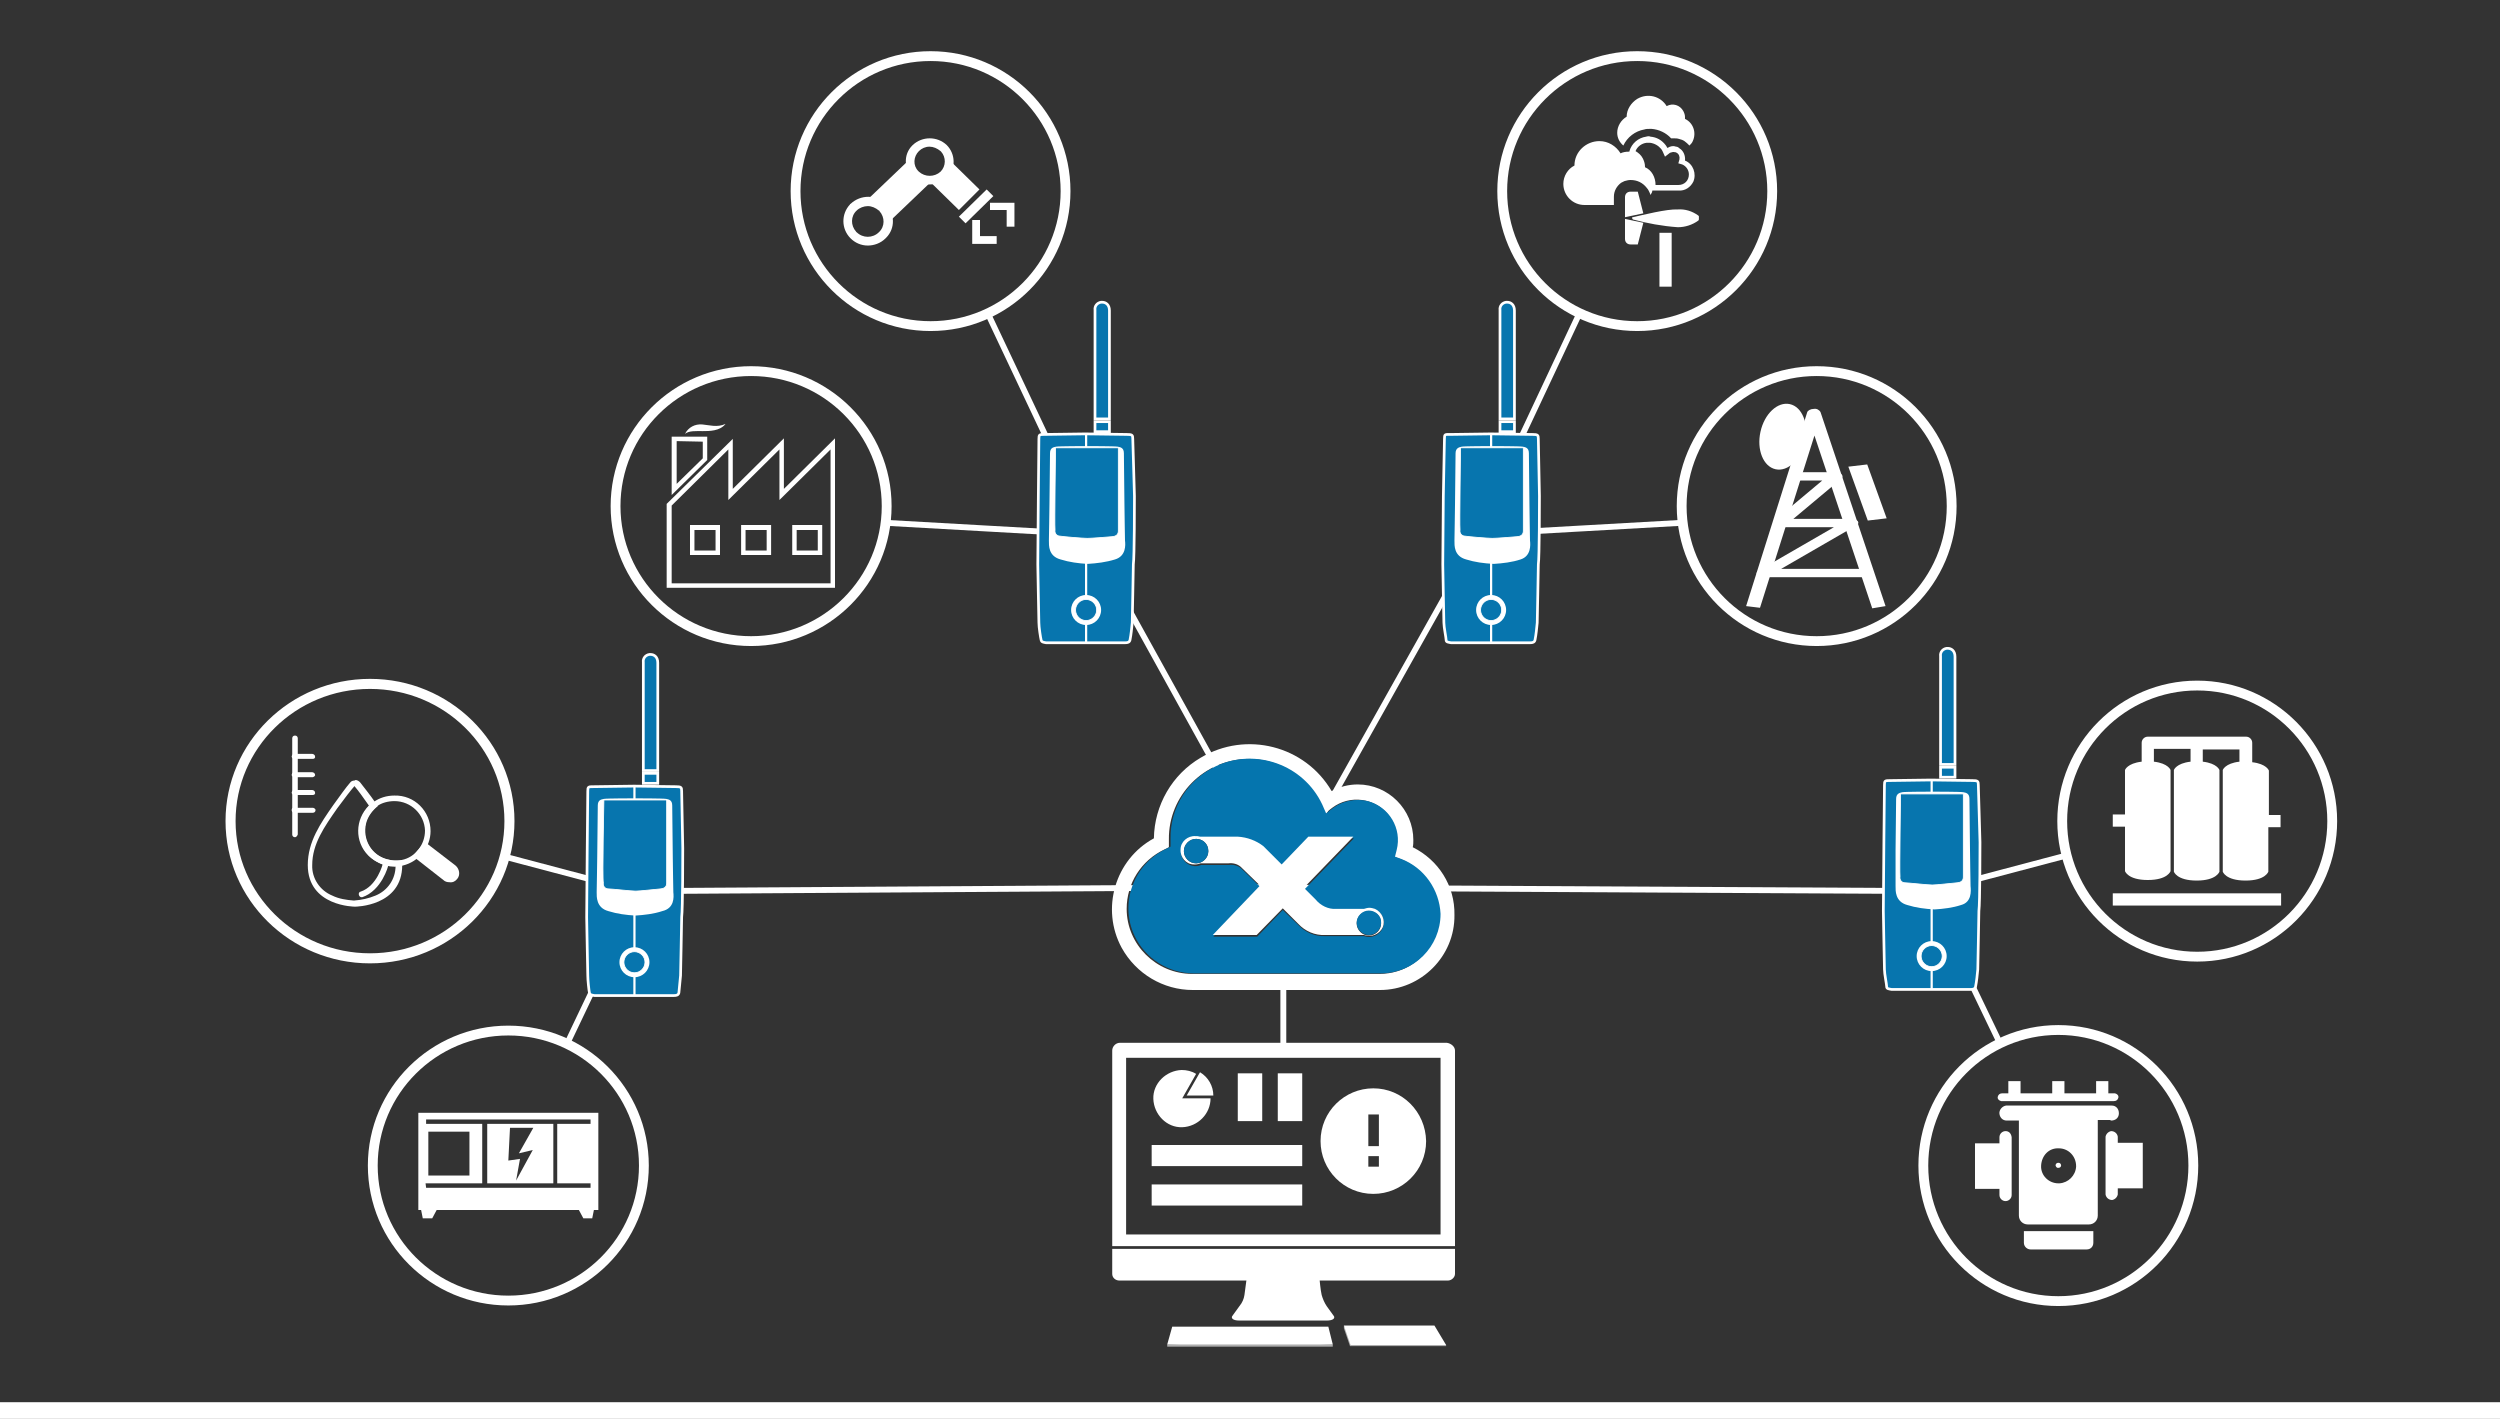 <?xml version="1.0" encoding="utf-8"?>
<!-- Generator: Adobe Illustrator 25.3.0, SVG Export Plug-In . SVG Version: 6.00 Build 0)  -->
<svg version="1.1" id="Livello_1" xmlns="http://www.w3.org/2000/svg" xmlns:xlink="http://www.w3.org/1999/xlink" x="0px" y="0px"
	 viewBox="0 0 450 255.4" style="enable-background:new 0 0 450 255.4;" xml:space="preserve">
<rect x="0" y="0" width="450" height="255.4" fill="#333333" stroke="none"/>
<style type="text/css">
	.st0{fill:none;}
	.st1{fill:none;stroke:#FFFFFF;stroke-width:1.06;stroke-miterlimit:10;}
	.st2{fill:#FFFFFF;}
	.st3{fill:#0575AE;}
	.st4{opacity:0.6;fill:#FFFFFF;enable-background:new    ;}
	.st5{fill:none;stroke:#FFFFFF;stroke-width:1.77;stroke-miterlimit:10;}
	.st6{fill:none;stroke:#FFFFFF;stroke-width:1.81;stroke-miterlimit:10;}
	.st7{fill:#0775AE;stroke:#FFFFFF;stroke-width:0.49;stroke-miterlimit:10;}
	.st8{fill:#0775AE;stroke:#FFFFFF;stroke-width:0.15;stroke-miterlimit:10;}
</style>
<g>
	<g id="Livello_2_1_">
		<g id="Livello_4">
			<g>
				<rect y="0" class="st0" width="450" height="255.4"/>
				<g>
					<line class="st1" x1="196.5" y1="97.6" x2="230.8" y2="159.6"/>
					<line class="st1" x1="265.6" y1="97.6" x2="230.8" y2="159.6"/>
					<line class="st1" x1="347.7" y1="160.4" x2="234.7" y2="159.8"/>
					<line class="st1" x1="114.3" y1="160.4" x2="226.8" y2="159.7"/>
					<path class="st2" d="M254.3,152.5c0.1-0.4,0.1-0.9,0.1-1.3c0-5.5-4.5-10-10-10c-1.6,0-3.3,0.4-4.7,1.2
						c-4.8-8.2-15.4-10.9-23.6-6c-5.1,3-8.3,8.5-8.4,14.5c-7,3.8-9.6,12.7-5.8,19.7c2.6,4.7,7.5,7.6,12.8,7.6h33.7
						c7.4,0,13.5-6.1,13.4-13.5C261.9,159.4,258.9,154.8,254.3,152.5L254.3,152.5z M248.3,175.3L248.3,175.3h-33.7
						c-6.5,0-11.8-5.3-11.8-11.7c0-4.6,2.6-8.7,6.8-10.7l0.8-0.4v-1.4c-0.1-7.9,6.3-14.4,14.3-14.5c5.6,0,10.7,3.2,13.1,8.2l0.7,1.6
						l1.3-1c3.2-2.4,7.7-1.8,10.2,1.4c1.3,1.8,1.8,4,1.2,6.2l-0.3,1.2l1.1,0.4c5.5,2.1,8.3,8.3,6.2,13.8
						C256.8,172.6,252.8,175.3,248.3,175.3L248.3,175.3z"/>
					<path class="st3" d="M252.2,154.6l-1.1-0.4l0.3-1.2c1-3.9-1.4-7.8-5.2-8.8c-2.1-0.5-4.4-0.1-6.2,1.2l-1.3,1l-0.7-1.6
						c-3.4-7.2-12-10.2-19.1-6.9c-5.1,2.4-8.3,7.5-8.2,13.1v1.4l-0.8,0.4c-5.9,2.8-8.4,9.8-5.7,15.6c1.9,4.1,6.1,6.8,10.7,6.8h33.7
						l0,0c5.9,0,10.7-4.8,10.7-10.7C259.1,160.2,256.4,156.2,252.2,154.6L252.2,154.6z M248.9,167c-0.5,1.3-2,2-3.4,1.5c0,0,0,0,0,0
						h-7c-1.8,0.1-3.6-0.7-4.8-2l-2.8-2.7l-4.6,4.8h-7.9l8.5-8.9l-3.5-3.4c-0.6-0.5-1.4-0.7-2.2-0.6h-5c-0.3,0.1-0.6,0.2-0.9,0.2
						H215c-1.4-0.1-2.5-1.3-2.4-2.7c0.1-1.4,1.3-2.5,2.7-2.4c0.3,0,0.5,0,0.8,0.1h6.8c1.7,0,3.3,0.6,4.6,1.7
						c0.5,0.5,1.9,1.8,3.3,3.3l4.8-5h8.1l-8.9,9.2l2.1,2.1c0.9,1.1,2.3,1.8,3.7,1.7h5c0.3-0.1,0.7-0.2,1-0.2c0.3,0,0.7,0.1,1,0.2
						l0,0C248.8,164.2,249.4,165.7,248.9,167z"/>
					<path class="st2" d="M247.5,163.6L247.5,163.6c-0.3-0.1-0.7-0.2-1-0.2c-0.3,0-0.7,0.1-1,0.2h-5c-1.4,0.1-2.8-0.6-3.7-1.7
						l-2.1-2.1l8.9-9.2h-8.1l-4.8,5c-1.5-1.5-2.8-2.8-3.3-3.3c-1.3-1-2.9-1.6-4.6-1.7H216c-0.3-0.1-0.5-0.1-0.8-0.1
						c-1.4-0.1-2.7,1-2.7,2.4c-0.1,1.4,1,2.7,2.4,2.7l0,0h0.3c0.3,0,0.6-0.1,0.9-0.2h5c0.8-0.1,1.6,0.1,2.2,0.6l3.5,3.4l-8.5,8.9
						h7.9l4.7-4.8l2.8,2.8c1.2,1.3,3,2.1,4.8,2h7c1.3,0.5,2.8-0.1,3.4-1.4C249.4,165.7,248.8,164.2,247.5,163.6L247.5,163.6z
						 M217.5,153.2c0,1.2-1,2.2-2.2,2.2l0,0c-1.2,0-2.2-1-2.2-2.2c0-1.2,1-2.2,2.2-2.2C216.5,151,217.5,151.9,217.5,153.2
						L217.5,153.2z M248.6,166.2c0,1.2-1,2.2-2.2,2.2l0,0c-1.2,0-2.2-1-2.2-2.2c0-1.2,1-2.2,2.2-2.2S248.6,164.9,248.6,166.2
						C248.6,166.2,248.6,166.2,248.6,166.2L248.6,166.2z"/>
					<path class="st3" d="M217.5,153.2L217.5,153.2c0,1.2-1,2.2-2.2,2.2l0,0c-1.2,0-2.2-1-2.2-2.2c0-1.2,1-2.2,2.2-2.2
						C216.5,151,217.5,151.9,217.5,153.2L217.5,153.2z"/>
					<path class="st3" d="M248.6,166.1L248.6,166.1c0,1.2-1,2.2-2.2,2.2l0,0c-1.2,0-2.2-1-2.2-2.2c0-1.2,1-2.2,2.2-2.2
						S248.7,164.9,248.6,166.1C248.7,166.1,248.7,166.1,248.6,166.1L248.6,166.1z"/>
					<g>
						<polygon class="st4" points="210.1,242 210.1,242.4 239.9,242.4 239.9,242 225.2,241.5 						"/>
						<polygon class="st4" points="241.9,238.6 241.9,239.1 243,242.3 260.3,242.3 260.3,242.1 243.6,241.8 						"/>
						<path class="st2" d="M260.6,230.5h-59.1c-0.7,0-1.3-0.5-1.3-1.2c0,0,0,0,0,0l0,0v-4.5h61.7v4.5
							C261.9,229.9,261.3,230.5,260.6,230.5C260.6,230.5,260.6,230.5,260.6,230.5L260.6,230.5L260.6,230.5z"/>
						<path class="st2" d="M260.4,187.7h-58.8c-0.8,0-1.4,0.7-1.4,1.4l0,0v35.2h61.7v-35.2C261.9,188.4,261.2,187.8,260.4,187.7
							L260.4,187.7z M259.3,222.2h-56.6v-31.8h56.6V222.2z"/>
						<path class="st2" d="M238.8,237.7c1.3,0,1.5-0.5,1.3-0.8s-0.8-1.1-1.3-1.8c-0.4-0.6-0.7-1.3-0.9-2c-0.2-0.8-0.4-3-0.4-3h-13.1
							c0,0-0.3,2.2-0.4,3c-0.1,0.7-0.4,1.4-0.9,2c-0.5,0.7-1.1,1.5-1.3,1.8s0,0.8,1.3,0.8H238.8z"/>
						<polygon class="st2" points="239.9,242 210.1,242 211,238.8 239.1,238.8 						"/>
						<polygon class="st2" points="260.3,242.1 243.1,242.1 241.9,238.6 258.2,238.6 						"/>
						<path class="st2" d="M212.8,197.7h5.1c0,2.8-2.3,5.1-5.1,5.2s-5.1-2.3-5.2-5.1s2.3-5.1,5.1-5.2c0,0,0,0,0,0
							c0.9,0,1.8,0.2,2.6,0.7L212.8,197.7z"/>
						<path class="st2" d="M213.6,197.2l2.4-4.2c1.5,0.9,2.4,2.5,2.4,4.2H213.6z"/>
						<rect x="207.3" y="206.1" class="st2" width="27.1" height="3.8"/>
						<rect x="207.3" y="213.2" class="st2" width="27.1" height="3.8"/>
						<rect x="222.8" y="193.2" class="st2" width="4.4" height="8.6"/>
						<rect x="230" y="193.2" class="st2" width="4.4" height="8.6"/>
						<path class="st2" d="M247.2,195.9c-5.2,0-9.5,4.2-9.5,9.5c0,5.2,4.2,9.5,9.5,9.5c5.2,0,9.5-4.2,9.5-9.5c0,0,0,0,0,0l0,0
							C256.6,200.1,252.4,195.9,247.2,195.9z M248.2,210h-1.9v-1.9h1.9V210z M248.2,206.3h-1.9v-5.7h1.9V206.3z"/>
					</g>
					<line class="st1" x1="231" y1="176.5" x2="231" y2="188.6"/>
					<g>
						<path class="st2" d="M156.2,44.2c-1.2,0-2.3-0.5-3.1-1.3c-1.7-1.7-1.7-4.4-0.1-6.1c0,0,0-0.1,0.1-0.1c1.8-1.7,4.6-1.7,6.3,0
							c1.7,1.7,1.8,4.4,0.1,6.1c0,0-0.1,0.1-0.1,0.1l0,0C158.5,43.8,157.3,44.2,156.2,44.2z M156.2,37.1c-0.7,0-1.5,0.3-2,0.8
							c-1.1,1-1.1,2.7-0.1,3.8c0,0,0,0.1,0.1,0.1c1.1,1.1,2.9,1.1,4,0l0,0c1.1-1,1.1-2.7,0.1-3.8c0,0,0-0.1-0.1-0.1
							C157.6,37.4,156.9,37.1,156.2,37.1z"/>
						<ellipse class="st5" cx="167.5" cy="34.4" rx="24.3" ry="24.3"/>
						<polygon class="st2" points="173.8,40.2 172.6,39 177.6,34.1 178.8,35.3 						"/>
						<polygon class="st2" points="179.4,43.9 175,43.9 175,39.6 176.4,39.6 176.4,42.5 179.4,42.5 						"/>
						<polygon class="st2" points="182.6,40.8 181.2,40.8 181.2,37.8 178.2,37.8 178.2,36.5 182.6,36.5 						"/>
						<path class="st2" d="M167.3,33.2c-1.1,0-2.2-0.4-3-1.2c-1.6-1.6-1.7-4.2-0.1-5.8c0,0,0.1-0.1,0.1-0.1c1.7-1.6,4.4-1.6,6.1,0
							c1.6,1.6,1.7,4.2,0.1,5.9c0,0-0.1,0.1-0.1,0.1C169.6,32.8,168.5,33.2,167.3,33.2z M167.3,26.4c-0.7,0-1.4,0.3-1.9,0.8
							c-1,1-1.1,2.6-0.1,3.6c0,0,0.1,0.1,0.1,0.1c1.1,1,2.8,1,3.9,0c1-1,1-2.6,0.1-3.6c0,0,0,0-0.1-0.1
							C168.7,26.7,168,26.4,167.3,26.4z"/>
						<polygon class="st2" points="172.6,37.8 167.6,32.9 171.4,29.3 176.3,34.1 						"/>
						<polygon class="st2" points="156.6,35.5 163.3,29.1 167.3,33 160.6,39.4 						"/>
					</g>
					<g>
						<path class="st2" d="M120.9,89.1V78.6h6.4v4.2L120.9,89.1z M121.8,79.4v7.7l4.7-4.6v-3L121.8,79.4z"/>
						<path class="st2" d="M126.5,77.6c1.2,0,3.1,0,4.1-1.3c-1.5,0.7-3,0.2-4.2,0.1c-1.3-0.1-2.5,0.5-3.1,1.7
							C124,77.5,125.3,77.6,126.5,77.6z"/>
						<path class="st2" d="M150.3,105.8H120V90.7l0.1-0.1l11.8-11.6V88l9.2-9.1V88l9.2-9.1L150.3,105.8z M120.9,105h28.6V80.9
							l-9.2,9.1v-9.1l-9.2,9.1v-9.1L120.9,91V105z M148,99.9h-5.4v-5.4h5.4V99.9z M143.4,99.1h3.8v-3.7h-3.8V99.1z M138.8,99.9h-5.4
							v-5.4h5.4V99.9z M134.2,99.1h3.8v-3.7h-3.8L134.2,99.1z M129.6,99.9h-5.4v-5.4h5.4V99.9z M125,99.1h3.8v-3.7H125L125,99.1z"/>
						<ellipse class="st5" cx="135.2" cy="91.1" rx="24.4" ry="24.3"/>
					</g>
					<g>
						<g>
							<path class="st2" d="M298.7,41.9h2.2v9.7h-2.2V41.9z M301.3,51.5h-3 M302,37.7c-2-0.1-6.3,1-8.1,1.4c-0.1,0-0.2,0.1-0.1,0.2
								c0,0.1,0.1,0.1,0.1,0.2c2.6,0.7,5.3,1.2,8.1,1.4c1.3,0,2.6-0.4,3.7-1.2c0,0,0.1-0.1,0.1-0.2V39c0-0.1,0-0.1-0.1-0.2
								C304.6,38,303.3,37.6,302,37.7z M295.8,38.4l-1-3.9h-1.3c-0.6,0-1,0.4-1,1v3.6L295.8,38.4z M292.5,39.4v3.6c0,0.6,0.4,1,1,1
								h1.3l1-3.9L292.5,39.4z"/>
							<path class="st2" d="M302.1,34.3h-5.2l0.1-0.6c0.1-1.2-0.5-2.4-1.7-3l-0.3-0.2l0.1-0.4c0-0.1,0-0.2,0-0.2
								c0-0.9-0.6-1.7-1.4-2l-0.5-0.2l0.1-0.5c0.4-1.4,1.6-2.4,3-2.6c0.3-0.1,0.6-0.1,0.8,0c1.1,0.1,2,0.6,2.7,1.5
								c0.1,0.1,0.2,0.3,0.3,0.5h0.1c0.5-0.3,1-0.4,1.5-0.2c0.2,0,0.4,0.1,0.6,0.3c0.7,0.4,1.1,1.3,1,2.2c1.5,0.6,2.1,2.4,1.5,3.8
								C304.3,33.7,303.3,34.4,302.1,34.3L302.1,34.3z M298,33.3h4.1c1.1,0,1.9-0.8,1.9-1.9l0,0c0-0.8-0.5-1.5-1.2-1.8l-0.7-0.2
								l0.2-0.7c0.1-0.5-0.1-1-0.5-1.2c-0.1-0.1-0.2-0.1-0.3-0.1c-0.3-0.1-0.6,0-0.9,0.1l-0.9,0.7l-0.4-0.9
								c-0.1-0.2-0.2-0.4-0.3-0.5c-0.5-0.6-1.2-1-2-1.1h-0.2c-0.1,0-0.3,0-0.4,0c-0.9,0.1-1.7,0.7-2,1.5c0.5,0.3,1,0.7,1.3,1.3
								c0.2,0.4,0.4,0.9,0.4,1.5v0.1C297.3,30.6,298,31.9,298,33.3L298,33.3z"/>
							<path class="st2" d="M297.5,33.8c0,0.2-0.1,0.4-0.1,0.6c0,0.2-0.1,0.3-0.2,0.5c0,0.1-0.1,0.1-0.1,0.2
								c-0.1-0.3-0.2-0.5-0.3-0.7c-0.1-0.2-0.2-0.4-0.4-0.6c-0.7-0.9-1.7-1.4-2.9-1.4c-0.4,0-0.7,0.1-1.1,0.2
								c-0.2,0.1-0.4,0.2-0.6,0.3c-0.8,0.6-1.3,1.5-1.3,2.5v1.5h-5.3c-2.1,0-3.8-1.7-3.8-3.8c0-1.4,0.8-2.7,2-3.3
								c0-2.5,2.1-4.4,4.5-4.4c1.6,0,3,0.9,3.8,2.2c0.4-0.2,0.9-0.3,1.5-0.3c0.2,0,0.4,0.1,0.6,0.1c0.6,0.2,1.2,0.7,1.5,1.3
								c0.2,0.4,0.3,0.8,0.3,1.2c0,0.1,0,0.2,0,0.3C296.9,31,297.7,32.4,297.5,33.8z"/>
							<path class="st2" d="M292.2,26.2c0.7-1.5,2.1-2.6,3.8-2.9c0.3-0.1,0.6-0.1,0.9-0.1h0.4c1.3,0.1,2.6,0.7,3.5,1.7
								c0.2,0,0.4,0,0.5,0c0.3,0,0.6,0,0.9,0.1c0.4,0.1,0.7,0.2,1,0.4c0.3,0.2,0.6,0.5,0.9,0.8c0.2-0.2,0.5-0.5,0.6-0.8
								c0.7-1.5,0.1-3.3-1.4-4c0-0.1,0-0.2,0-0.3c0-0.4-0.1-0.7-0.3-1.1c-0.6-1.1-1.9-1.5-3-0.9c-1.1-1.8-3.4-2.4-5.3-1.3
								c-1.1,0.7-1.9,1.9-1.9,3.2c-1,0.6-1.7,1.7-1.7,2.9C291.1,24.8,291.5,25.6,292.2,26.2z"/>
						</g>
						<ellipse class="st5" cx="294.7" cy="34.4" rx="24.3" ry="24.3"/>
					</g>
					<ellipse class="st5" cx="327" cy="91.1" rx="24.3" ry="24.3"/>
					<g>
						<path class="st2" d="M337,109.5l-10.4-31.1l-9.8,31l-2.5-0.3l11-34.9c0.1-0.3,0.6-0.6,1.2-0.6l0,0c0.5-0.1,1,0.2,1.2,0.6
							l11.7,34.9L337,109.5z"/>
						
							<ellipse transform="matrix(0.214 -0.977 0.977 0.214 175.445 375.204)" class="st2" cx="320.8" cy="78.6" rx="6" ry="4.1"/>
						<polygon class="st2" points="332.7,84 336.1,83.6 339.6,93.3 336.2,93.7 						"/>
						<path class="st2" d="M336.2,103.9h-18.7c-0.4,0-0.9-0.1-1.2-0.4c-0.2-0.3-0.1-0.6,0.3-0.8l13.5-7.8h-9.7
							c-0.4,0-0.8-0.1-1.1-0.4c-0.2-0.2-0.2-0.5,0-0.7c0,0,0,0,0.1-0.1l8.6-7.2h-5v-1.5h7.4c0.4,0,0.8,0.1,1.1,0.4
							c0.2,0.2,0.2,0.5,0,0.7c0,0-0.1,0-0.1,0.1l-8.6,7.2h10.4c0.4,0,0.9,0.1,1.2,0.4c0.2,0.3,0.1,0.6-0.3,0.8l-13.5,7.8h15.6
							L336.2,103.9z"/>
					</g>
					<g>
						<g>
							<path class="st2" d="M408.4,146.7v-8c0,0-0.4-1.2-3-1.5v-3.5c0-0.6-0.5-1.1-1.1-1.1h-17.7c-0.6,0-1.1,0.5-1.1,1.1v3.4
								c-2.6,0.3-3,1.5-3,1.5v8h-2.2v2.2h2.2v8c0,0,0.5,1.6,4.1,1.6s4.1-1.6,4.1-1.6v-18.2c0,0-0.4-1.2-3-1.5v-2.3h6.6v2.3
								c-2.6,0.3-3,1.5-3,1.5v18.3c0,0,0.5,1.6,4.1,1.6s4.1-1.6,4.1-1.6v-18.3c0,0-0.4-1.2-3-1.5v-2.2h6.6v2.2c-2.6,0.3-3,1.5-3,1.5
								v18.3c0,0,0.5,1.6,4.1,1.6s4.1-1.6,4.1-1.6v-8h2.2v-2.2H408.4z"/>
							<rect x="380.3" y="160.8" class="st2" width="30.3" height="2.2"/>
						</g>
						<ellipse class="st5" cx="395.5" cy="147.8" rx="24.3" ry="24.4"/>
					</g>
					<g>
						<ellipse class="st5" cx="370.5" cy="209.8" rx="24.3" ry="24.4"/>
						<g>
							<path class="st2" d="M379.9,201.7h0.1c0.8,0,1.4-0.5,1.4-1.3c0-0.8-0.5-1.4-1.3-1.4c-0.1,0-0.1,0-0.2,0h-18.8
								c-0.7,0.1-1.3,0.8-1.2,1.5c0.1,0.7,0.6,1.2,1.3,1.2h2.2v17.1c0,0.9,0.7,1.6,1.6,1.6l0,0h11c0.9,0,1.6-0.7,1.6-1.6
								c0,0,0,0,0,0l0,0v-17.2H379.9z M373.7,210c-0.1,1.6-1.4,2.9-3,3h-0.2c-1.7,0-3.2-1.4-3.1-3.2s1.4-3.2,3.2-3.1
								c1.7,0,3.1,1.4,3.1,3.2L373.7,210L373.7,210z"/>
							<path class="st2" d="M360.5,198.2h20c0.4,0,0.7-0.2,0.8-0.6s-0.2-0.7-0.6-0.8c-0.1,0-0.1,0-0.2,0h-1v-2.2h-2.2v2.2h-5.7v-2.2
								h-2.2v2.2h-5.7v-2.2h-2.2v2.2h-1.1c-0.4,0-0.7,0.2-0.8,0.6s0.2,0.7,0.6,0.8C360.4,198.2,360.5,198.2,360.5,198.2z"/>
							<path class="st2" d="M364.3,221.6v2.1c0,0.7,0.6,1.2,1.2,1.2h10.1c0.7,0,1.2-0.5,1.2-1.2v-2.1L364.3,221.6L364.3,221.6z"/>
							<path class="st2" d="M361,203.6c-0.6,0-1.1,0.5-1.1,1.1c0,0,0,0,0,0v1.1h-4.4v8.2h4.4v1.1l0,0c0,0.6,0.5,1.1,1.1,1.1
								c0,0,0,0,0,0c0.6,0,1.1-0.5,1.1-1.1v-10.4C362,204,361.6,203.6,361,203.6z"/>
							<path class="st2" d="M385.7,205.7h-4.5v-1.1c-0.1-0.6-0.6-1-1.2-1c-0.5,0.1-0.9,0.5-1,1V215l0,0c0.1,0.6,0.6,1,1.2,1
								c0.5-0.1,0.9-0.5,1-1v-1.1h4.5V205.7z"/>
							<path class="st2" d="M370.5,209.3c-0.3,0-0.5,0.2-0.5,0.5l0,0c0.1,0.3,0.3,0.5,0.6,0.4c0.2,0,0.4-0.2,0.4-0.4
								C371,209.5,370.8,209.3,370.5,209.3z"/>
						</g>
					</g>
					<line class="st1" x1="102.1" y1="187.8" x2="114.3" y2="162.2"/>
					<line class="st1" x1="90.1" y1="154" x2="114.3" y2="160.4"/>
					<line class="st1" x1="360" y1="187.8" x2="347.7" y2="162.2"/>
					<line class="st1" x1="371.9" y1="154" x2="347.7" y2="160.4"/>
					<line class="st1" x1="159.3" y1="94.1" x2="196.5" y2="96.2"/>
					<line class="st1" x1="177.7" y1="56.2" x2="195.6" y2="94.1"/>
					<line class="st1" x1="302.8" y1="94.1" x2="265.6" y2="96.2"/>
					<line class="st1" x1="284.4" y1="56.2" x2="266.6" y2="94.1"/>
					<ellipse class="st5" cx="91.5" cy="209.8" rx="24.4" ry="24.3"/>
					<rect x="0" y="0.7" class="st0" width="450" height="250"/>
					<g>
						<path class="st2" d="M53.1,150.7c-0.3,0-0.5-0.2-0.5-0.5v-17.3c0-0.3,0.2-0.5,0.5-0.5c0.3,0,0.5,0.2,0.5,0.5v17.3
							C53.5,150.5,53.3,150.7,53.1,150.7z"/>
						<path class="st2" d="M56.3,136.6h-3.3c-0.2,0-0.5-0.2-0.5-0.4c0-0.2,0.2-0.5,0.4-0.5c0,0,0,0,0,0h3.3c0.2,0,0.5,0.2,0.5,0.4
							C56.8,136.4,56.6,136.6,56.3,136.6C56.3,136.6,56.3,136.6,56.3,136.6z"/>
						<path class="st2" d="M56.3,139.9h-3.3c-0.2,0-0.5-0.2-0.5-0.4c0-0.2,0.2-0.5,0.4-0.5c0,0,0,0,0,0h3.3c0.2,0,0.5,0.2,0.5,0.4
							C56.8,139.6,56.6,139.8,56.3,139.9C56.3,139.9,56.3,139.9,56.3,139.9z"/>
						<path class="st2" d="M56.3,143.1h-3.3c-0.2,0-0.5-0.2-0.5-0.4c0-0.2,0.2-0.5,0.4-0.5c0,0,0,0,0,0h3.3c0.2,0,0.5,0.2,0.5,0.4
							C56.8,142.9,56.6,143.1,56.3,143.1C56.3,143.1,56.3,143.1,56.3,143.1z"/>
						<path class="st2" d="M56.3,146.3h-3.3c-0.3,0-0.5-0.2-0.5-0.5c0-0.3,0.2-0.5,0.5-0.4h3.3c0.2,0,0.5,0.2,0.5,0.4c0,0,0,0,0,0
							C56.8,146.1,56.6,146.3,56.3,146.3C56.3,146.3,56.3,146.3,56.3,146.3z"/>
						<path class="st2" d="M63.8,141.5L63.8,141.5c0.6,0.7,1.5,1.9,2.6,3.5c-2.5,2.5-2.6,6.5-0.1,9c0.8,0.8,1.9,1.4,3,1.7
							c0.6,0.2,1.1,0.2,1.7,0.2h0.2c0,2.3-1.4,4.4-3.6,5.3c-1.2,0.5-2.5,0.8-3.9,0.9c-1.3-0.1-2.7-0.3-3.9-0.9
							c-2.2-0.9-3.7-3.1-3.6-5.5c0-3.8,2.2-6.9,4.5-10.2C62.1,143.6,63.1,142.3,63.8,141.5L63.8,141.5 M63.8,140.5
							c-0.3,0-0.6,0.1-0.8,0.4c-0.7,0.8-1.7,2.2-3,4c-2.3,3.3-4.6,6.6-4.6,10.8c0,7.5,8.5,7.5,8.5,7.5s8.5,0,8.5-7.5
							c0-0.3,0-0.6,0-0.9c-0.4,0.1-0.8,0.1-1.2,0.1c-0.5,0-1-0.1-1.4-0.2c-2.9-0.7-4.6-3.6-3.9-6.5c0.3-1.2,1.1-2.3,2.1-3.1
							l-0.2-0.3c-1.3-1.9-2.4-3.2-3-4c-0.2-0.2-0.5-0.4-0.8-0.4L63.8,140.5z"/>
						<path class="st2" d="M71,144.2c3,0,5.4,2.4,5.5,5.3c0,2.5-1.7,4.8-4.2,5.3c-0.4,0.1-0.8,0.1-1.2,0.1c-0.5,0-1-0.1-1.4-0.2
							c-2.9-0.7-4.6-3.6-3.9-6.5c0.3-1.2,1.1-2.3,2.1-3.1C68.7,144.5,69.9,144.2,71,144.2 M71,143.2c-1.4,0-2.7,0.4-3.8,1.2
							c-2.8,2.1-3.4,6.2-1.3,9C67.1,155,69,156,71,156c0.5,0,1-0.1,1.5-0.2c2.9-0.7,5-3.3,5-6.2C77.5,146,74.6,143.1,71,143.2
							L71,143.2z"/>
						<path class="st2" d="M76.5,151.5L76.5,151.5l0.3,0.3l5.2,4c0.7,0.6,0.9,1.7,0.3,2.4c0,0,0,0,0,0c-0.3,0.4-0.8,0.7-1.4,0.6
							c-0.4,0-0.8-0.1-1.1-0.4l-5.5-4.3L76.5,151.5z"/>
						<path class="st2" d="M65.1,161.5c-0.2,0-0.4-0.1-0.5-0.4c-0.1-0.3,0.1-0.6,0.3-0.6c3-1,4-5,4-5c0.1-0.3,0.4-0.4,0.6-0.4
							c0.3,0,0.5,0.3,0.4,0.6c0,0,0,0,0,0c0,0.2-1.2,4.6-4.7,5.8C65.2,161.5,65.2,161.5,65.1,161.5z"/>
						<ellipse class="st6" cx="66.6" cy="147.8" rx="25.1" ry="24.7"/>
					</g>
					<g>
						<path class="st7" d="M122.9,152.7c0,0.8,0,10.9-0.2,12.4c0,1.4-0.2,9.8-0.2,10.5c-0.1,1-0.2,2.1-0.3,3.1
							c-0.1,0.4-0.4,0.5-0.9,0.5H107c-0.5-0.1-0.8-0.1-0.9-0.5s-0.3-2.3-0.3-3.1s-0.2-9.1-0.2-10.5s0.1-11.4,0.1-12.4
							s0.1-9.5,0.1-10.3s0.1-0.8,1.1-0.8s6.2-0.1,7.2-0.1h0.1c0.3,0,6.4,0.1,7.4,0.1s1.1,0.1,1.1,0.8S122.9,151.8,122.9,152.7z"/>
						<path class="st2" d="M114.4,141.4v37.8H114v-37.8H114.4z"/>
						<path class="st2" d="M121.2,160.6c0-0.8-0.1-4.9-0.1-6.4S121,146,121,145s-0.6-1.1-1.1-1.2s-5.4-0.1-5.6-0.1s-5.1,0-5.6,0.1
							s-1.1,0.2-1.1,1.2s-0.1,7.6-0.1,9.2s-0.1,5.6-0.1,6.4s-0.1,2.8,2.1,3.4c1.6,0.5,3.2,0.7,4.8,0.8h0.1c1.6-0.1,3.3-0.3,4.8-0.8
							C121.4,163.5,121.3,161.5,121.2,160.6z"/>
						<path class="st8" d="M108.7,144H120v14.7c0,0.4,0.1,1.2-1.1,1.3s-3.7,0.4-4.5,0.4s-4.3-0.4-4.9-0.4c-0.6,0-1-0.5-0.9-1.1
							c0,0,0,0,0,0C108.4,158.1,108.7,144,108.7,144z"/>
						<rect x="115.8" y="139.2" class="st7" width="2.6" height="1.8"/>
						<path class="st7" d="M118.4,138.7h-2.6v-19.5c-0.1-0.7,0.4-1.3,1.1-1.4c0.1,0,0.1,0,0.2,0c0.6,0,1.3,0.4,1.3,1.5
							S118.4,138.7,118.4,138.7z"/>
						<circle class="st2" cx="114.2" cy="173.2" r="2.7"/>
						<circle class="st8" cx="114.2" cy="173.2" r="1.9"/>
					</g>
					<g>
						<path class="st7" d="M204.2,89.3c0,0.8,0,11-0.2,12.3c0,1.4-0.2,9.8-0.2,10.5c-0.1,1-0.2,2.1-0.4,3.1
							c-0.1,0.4-0.4,0.5-0.9,0.5h-14.2c-0.5-0.1-0.8-0.1-0.9-0.5s-0.4-2.3-0.4-3.1s-0.2-9.1-0.2-10.5s0.1-11.4,0.1-12.3
							s0.1-9.5,0.1-10.3s0.1-0.8,1.1-0.8s6.2-0.1,7.2-0.1h0.1c0.4,0,6.4,0.1,7.4,0.1s1.1,0.1,1.1,0.8S204.2,88.4,204.2,89.3z"/>
						<path class="st2" d="M195.7,78v37.8h-0.4V78H195.7z"/>
						<path class="st2" d="M202.5,97.3c0-0.8-0.1-4.9-0.1-6.5s-0.1-8.2-0.1-9.2s-0.6-1.1-1.1-1.2s-5.4-0.1-5.6-0.1s-5,0-5.5,0.1
							s-1.1,0.2-1.1,1.2s-0.1,7.7-0.1,9.2s-0.1,5.6-0.1,6.5s-0.1,2.8,2.1,3.4c1.6,0.5,3.2,0.7,4.8,0.8h0.1c1.6-0.1,3.3-0.3,4.9-0.8
							C202.7,100.1,202.6,98.1,202.5,97.3z"/>
						<path class="st8" d="M190,80.6h11.3v14.7c0,0.4,0.1,1.2-1.1,1.3s-3.7,0.3-4.5,0.3s-4.4-0.3-4.9-0.4c-0.6,0-1-0.5-0.9-1.1
							c0,0,0,0,0-0.1C189.8,94.7,190,80.6,190,80.6z"/>
						<rect x="197.1" y="75.9" class="st7" width="2.6" height="1.8"/>
						<path class="st7" d="M199.7,75.4h-2.6V55.8c-0.1-0.7,0.4-1.3,1.1-1.4c0.1,0,0.1,0,0.2,0c0.6,0,1.3,0.4,1.3,1.5
							S199.7,75.4,199.7,75.4z"/>
						<circle class="st2" cx="195.5" cy="109.8" r="2.7"/>
						<circle class="st8" cx="195.5" cy="109.8" r="1.9"/>
					</g>
					<g>
						<path class="st7" d="M277.1,89.3c0,0.8,0,11-0.2,12.3c0,1.4-0.2,9.8-0.2,10.5c-0.1,1-0.2,2.1-0.4,3.1
							c-0.1,0.4-0.4,0.5-0.9,0.5h-14.2c-0.5-0.1-0.9-0.1-0.9-0.5s-0.4-2.3-0.4-3.1s-0.2-9.1-0.2-10.5s0.1-11.4,0.1-12.3
							S260,79.9,260,79s0.1-0.8,1.1-0.8s6.2-0.1,7.2-0.1h0.1c0.4,0,6.4,0.1,7.4,0.1s1.1,0.1,1.1,0.8S277.1,88.4,277.1,89.3z"/>
						<path class="st2" d="M268.6,78v37.8h-0.4V78H268.6z"/>
						<path class="st2" d="M275.4,97.3c0-0.8-0.1-4.9-0.1-6.5s-0.1-8.2-0.1-9.2s-0.6-1.1-1.1-1.2s-5.4-0.1-5.5-0.1s-5.1,0-5.5,0.1
							s-1.1,0.2-1.1,1.2s-0.1,7.7-0.1,9.2s-0.1,5.6-0.1,6.5s-0.1,2.8,2.1,3.4c1.6,0.5,3.2,0.7,4.9,0.8h0.1c1.6-0.1,3.3-0.3,4.8-0.8
							C275.6,100.1,275.5,98.1,275.4,97.3z"/>
						<path class="st8" d="M262.9,80.6h11.3v14.7c0,0.4,0.1,1.2-1.1,1.3s-3.7,0.3-4.5,0.3s-4.4-0.3-4.9-0.4c-0.6,0-1-0.5-0.9-1.1
							c0,0,0,0,0-0.1C262.7,94.7,262.9,80.6,262.9,80.6z"/>
						<rect x="270" y="75.9" class="st7" width="2.6" height="1.8"/>
						<path class="st7" d="M272.6,75.4H270V55.8c-0.1-0.7,0.4-1.3,1.1-1.4c0.1,0,0.1,0,0.2,0c0.6,0,1.3,0.4,1.3,1.5
							S272.6,75.4,272.6,75.4z"/>
						<circle class="st2" cx="268.4" cy="109.8" r="2.7"/>
						<circle class="st8" cx="268.4" cy="109.8" r="1.9"/>
					</g>
					<g>
						<path class="st7" d="M356.4,151.6c0,0.8,0,10.9-0.2,12.4c0,1.4-0.2,9.8-0.2,10.5c-0.1,1-0.2,2.1-0.4,3.1
							c-0.1,0.4-0.4,0.5-0.9,0.5h-14.2c-0.5-0.1-0.9-0.1-0.9-0.5s-0.4-2.3-0.4-3.1s-0.2-9.1-0.2-10.5s0.1-11.4,0.1-12.4
							s0.1-9.5,0.1-10.3s0.1-0.8,1.1-0.8s6.2-0.1,7.2-0.1h0.1c0.4,0,6.4,0.1,7.4,0.1s1.1,0.1,1.1,0.8S356.4,150.7,356.4,151.6z"/>
						<path class="st2" d="M347.9,140.3v37.8h-0.4v-37.8H347.9z"/>
						<path class="st2" d="M354.7,159.5c0-0.8-0.1-4.9-0.1-6.5s-0.1-8.2-0.1-9.2s-0.6-1.1-1.1-1.2s-5.4-0.1-5.5-0.1s-5.1,0-5.5,0.1
							s-1.1,0.2-1.1,1.2s-0.1,7.6-0.1,9.2s0,5.7,0,6.5s-0.1,2.8,2.1,3.4c1.6,0.5,3.2,0.7,4.9,0.8h0c1.6-0.1,3.3-0.3,4.8-0.8
							C354.9,162.4,354.8,160.4,354.7,159.5z"/>
						<path class="st8" d="M342.1,142.9h11.3v14.7c0,0.4,0.1,1.2-1.1,1.3s-3.7,0.4-4.5,0.4s-4.4-0.4-4.9-0.4c-0.6,0-1-0.5-0.9-1.1
							c0,0,0,0,0,0C341.9,157,342.1,142.9,342.1,142.9z"/>
						<rect x="349.3" y="138.1" class="st7" width="2.6" height="1.8"/>
						<path class="st7" d="M351.9,137.6h-2.6v-19.5c-0.1-0.7,0.4-1.3,1.1-1.4c0.1,0,0.1,0,0.2,0c0.6,0,1.3,0.4,1.3,1.5
							S351.9,137.6,351.9,137.6z"/>
						<circle class="st2" cx="347.7" cy="172.1" r="2.7"/>
						<circle class="st8" cx="347.7" cy="172.1" r="1.9"/>
					</g>
					<path class="st2" d="M75.3,200.3v17.5h0.5l0.3,1.5h1.7l0.8-1.5h25.6l0.8,1.5h1.6l0.3-1.5h0.8v-17.5H75.3z M106.3,202.3h-6V213
						h6v0.8H76.7l-0.1-0.8h10.2v-10.7H76.7v-0.8h29.6L106.3,202.3z M77.1,211.6v-7.9h7.4v7.9L77.1,211.6z M87.7,202.3V213h11.9
						v-10.7L87.7,202.3z M95.9,207l-3,5.5l0.7-3.9l-2.1,0.3l0.3-5.9H96l-2.6,4.6L95.9,207z"/>
				</g>
			</g>
		</g>
	</g>
	<rect x="0" y="252.4" class="st2" width="450" height="3"/>
</g>
</svg>
